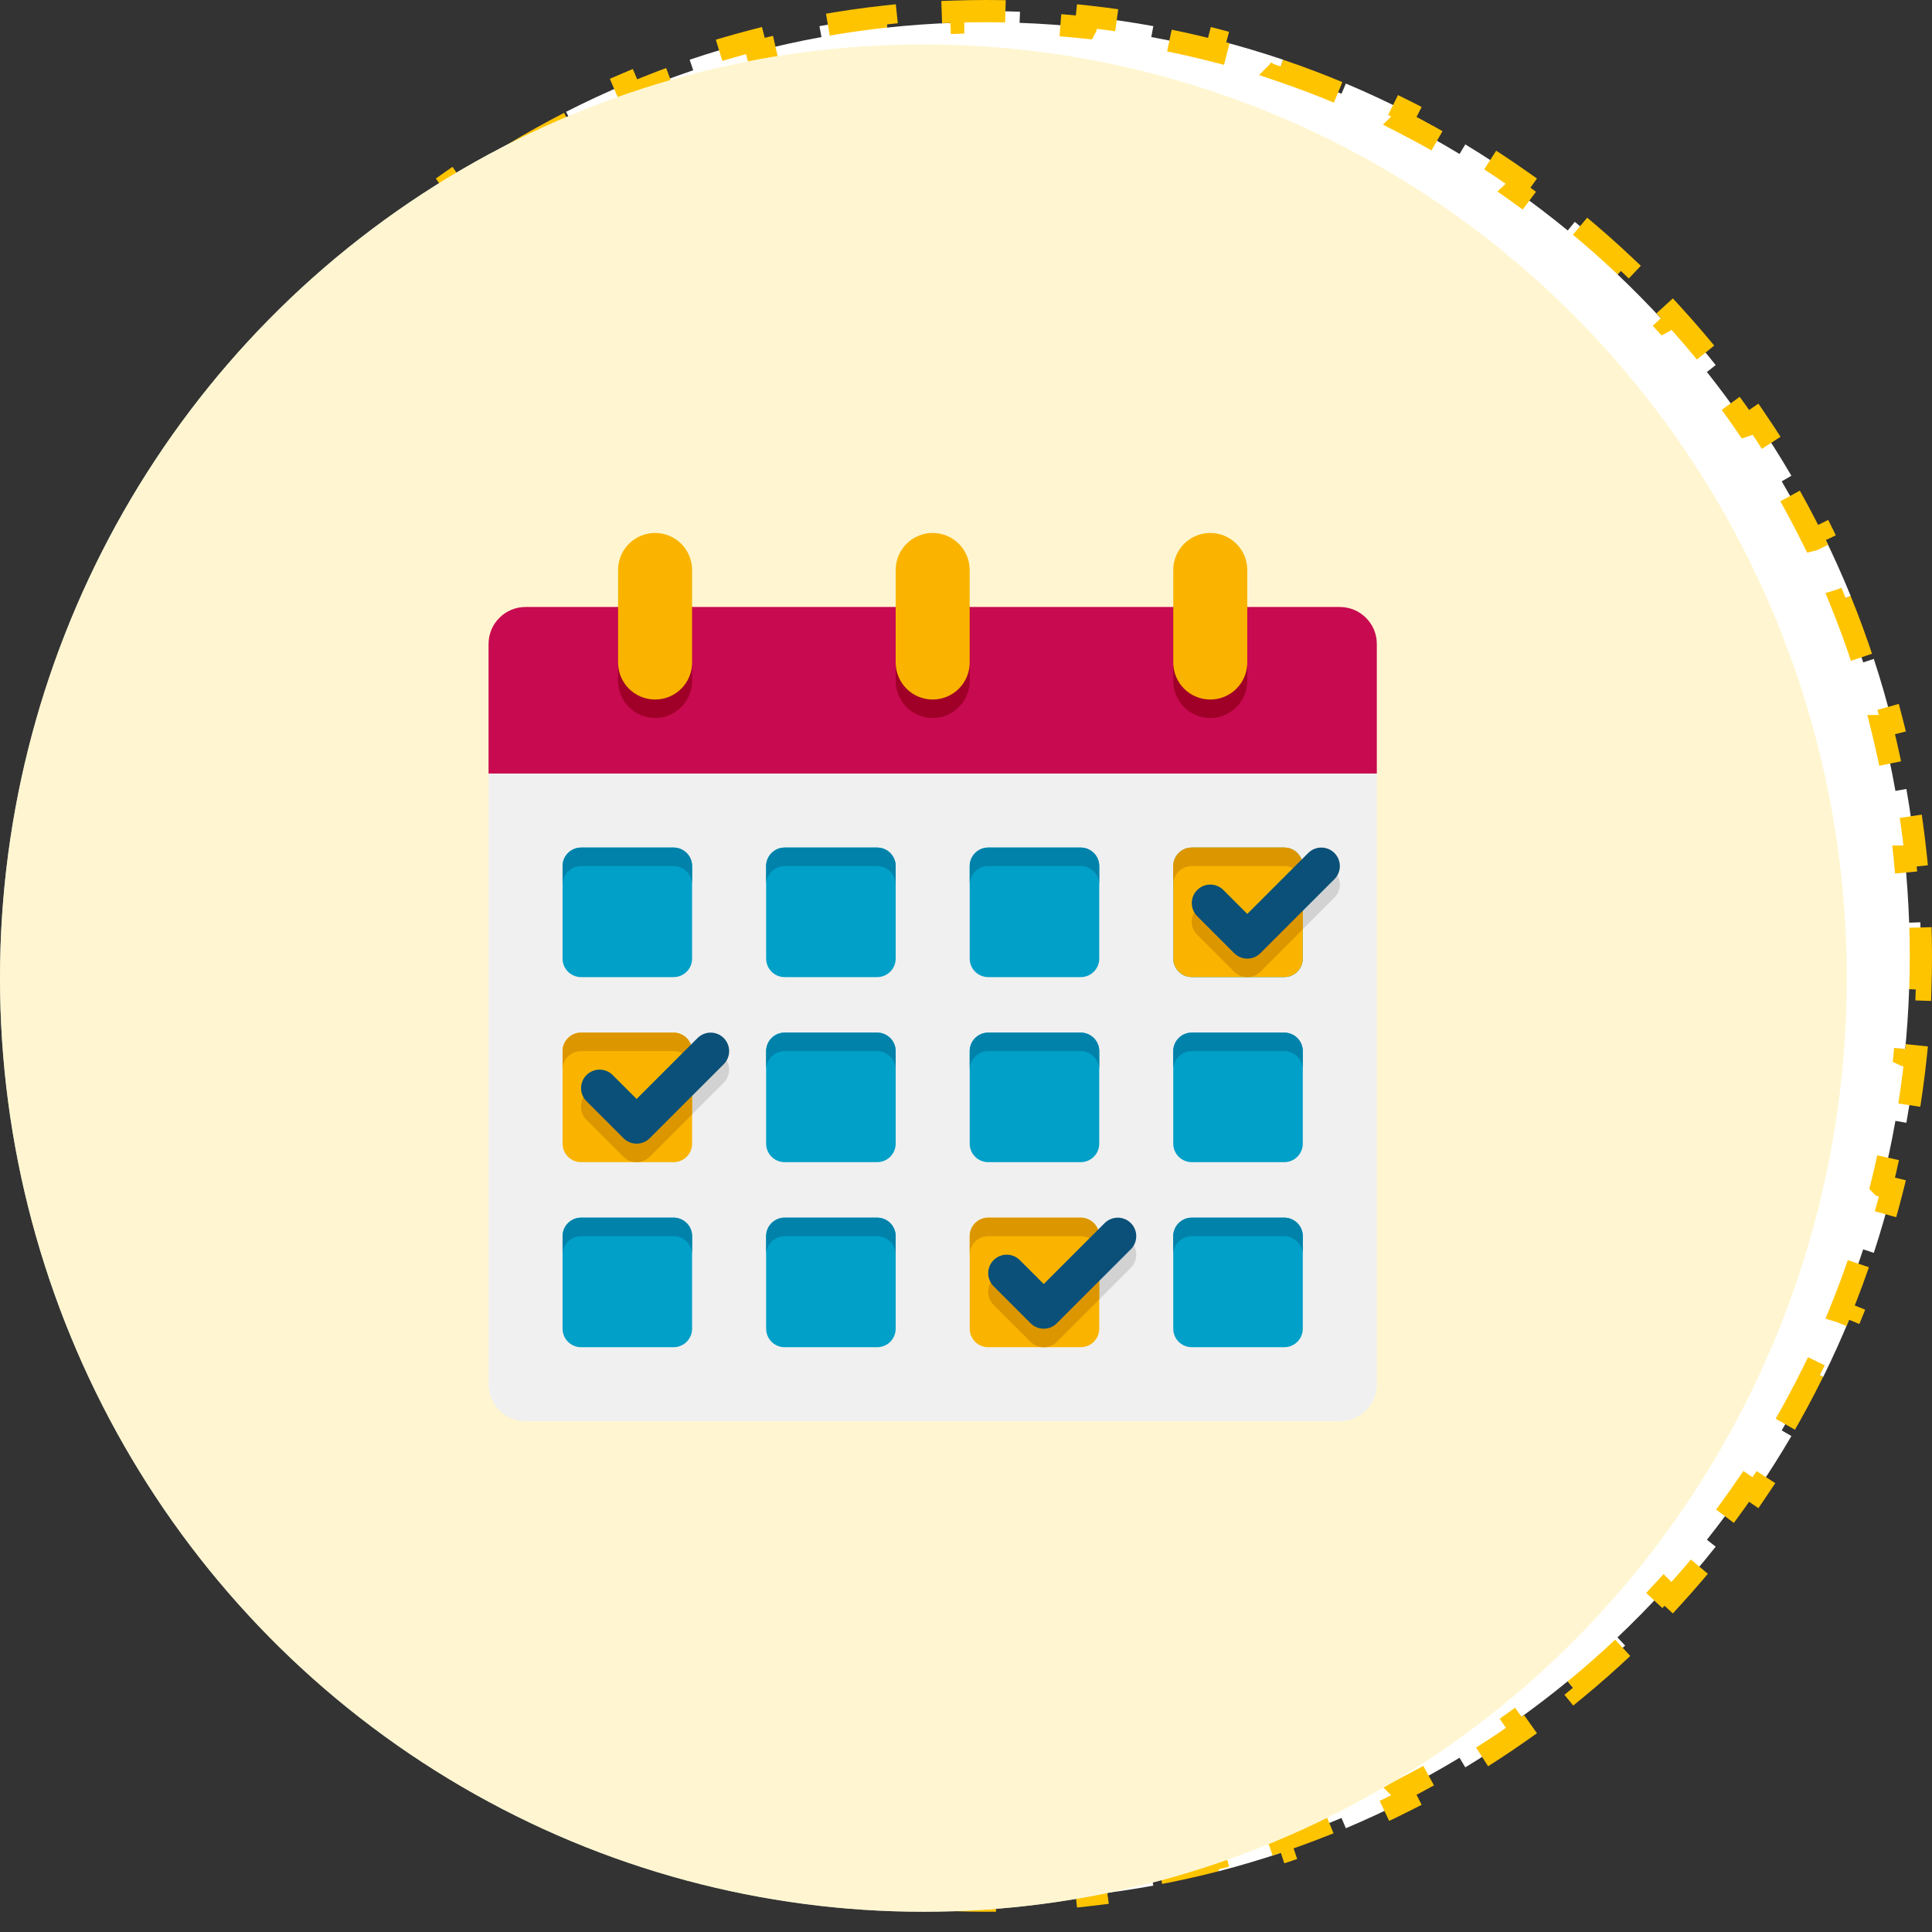 <svg width="87" height="87" viewBox="0 0 87 87" fill="none" xmlns="http://www.w3.org/2000/svg">
<rect x="0" y="0" width="87" height="87" fill="#333333" stroke="none"/>
<path d="M3.482 50.474L2.99 50.56C2.816 49.575 2.677 48.577 2.571 47.568L3.068 47.516L3.069 47.515C2.967 46.532 2.899 45.54 2.864 44.539L2.861 44.54L2.362 44.557C2.345 44.055 2.336 43.551 2.336 43.045L2.343 42.286C2.347 42.034 2.354 41.783 2.362 41.532L2.861 41.549H2.864C2.899 40.548 2.967 39.555 3.069 38.573H3.068L2.571 38.52C2.677 37.512 2.816 36.514 2.99 35.528L3.482 35.614C3.656 34.629 3.866 33.657 4.106 32.697H4.104L3.62 32.575C3.866 31.593 4.145 30.625 4.457 29.672L4.932 29.828H4.934C5.244 28.879 5.588 27.945 5.963 27.026L5.96 27.025L5.497 26.837C5.879 25.901 6.292 24.983 6.736 24.082L7.186 24.304L7.188 24.305C7.629 23.41 8.1 22.533 8.602 21.676L8.6 21.675L8.168 21.423C8.677 20.552 9.217 19.701 9.784 18.871L10.197 19.153L10.199 19.154C10.762 18.332 11.353 17.53 11.971 16.752L11.969 16.75L11.577 16.439C12.204 15.65 12.857 14.883 13.537 14.142L13.906 14.479L13.908 14.481C14.581 13.747 15.278 13.037 16.001 12.352L16 12.352L15.655 11.988C16.387 11.296 17.143 10.629 17.922 9.99L18.238 10.377L18.239 10.379C19.008 9.748 19.8 9.144 20.613 8.569L20.612 8.567L20.324 8.159C21.146 7.578 21.989 7.026 22.852 6.504L23.11 6.933L23.111 6.934C23.961 6.42 24.831 5.935 25.719 5.482V5.481L25.491 5.035C26.387 4.579 27.301 4.154 28.231 3.762L28.426 4.222V4.223C29.34 3.837 30.27 3.484 31.216 3.164V3.163L31.056 2.689C32.007 2.368 32.972 2.08 33.952 1.826L34.077 2.31C35.035 2.062 36.008 1.848 36.991 1.669L36.901 1.177C37.887 0.997 38.885 0.852 39.894 0.743L39.947 1.24V1.242C40.929 1.136 41.922 1.065 42.923 1.029V1.026L42.905 0.527C43.407 0.509 43.912 0.5 44.418 0.5C44.924 0.5 45.429 0.509 45.931 0.527L45.913 1.026L45.912 1.029C46.914 1.065 47.906 1.136 48.889 1.242L48.89 1.24L48.943 0.743C49.951 0.852 50.949 0.997 51.935 1.177L51.844 1.669C52.828 1.848 53.8 2.062 54.759 2.31L54.884 1.826C55.864 2.08 56.83 2.368 57.78 2.689L57.62 3.163L57.619 3.164C58.565 3.484 59.495 3.837 60.409 4.223L60.41 4.222L60.605 3.762C61.535 4.154 62.449 4.579 63.345 5.035L63.117 5.481L63.116 5.482C64.004 5.935 64.874 6.42 65.724 6.934L65.726 6.933L65.984 6.504C66.847 7.026 67.691 7.578 68.513 8.159L68.224 8.567L68.222 8.569C69.035 9.144 69.827 9.748 70.596 10.379L70.598 10.377L70.915 9.99C71.694 10.629 72.449 11.296 73.181 11.988L72.837 12.352L72.835 12.352C73.557 13.037 74.255 13.746 74.928 14.48L74.93 14.479L75.299 14.142C75.978 14.883 76.632 15.65 77.259 16.439L76.867 16.75L76.864 16.751C77.482 17.53 78.073 18.331 78.636 19.154L78.639 19.153L79.052 18.871C79.619 19.701 80.159 20.552 80.668 21.423L80.236 21.675L80.233 21.676C80.735 22.533 81.206 23.41 81.647 24.305L81.651 24.304L82.1 24.082C82.544 24.983 82.957 25.901 83.339 26.837L82.876 27.025L82.873 27.026C83.248 27.945 83.591 28.879 83.901 29.828H83.904L84.38 29.672C84.692 30.625 84.971 31.593 85.217 32.575L84.731 32.697H84.73C84.97 33.657 85.179 34.63 85.353 35.615H85.353L85.846 35.528C86.02 36.514 86.16 37.512 86.266 38.52L85.768 38.573H85.766C85.868 39.555 85.936 40.548 85.971 41.549H85.975L86.475 41.532C86.492 42.034 86.5 42.539 86.5 43.045L86.494 43.803C86.49 44.055 86.483 44.306 86.475 44.557L85.975 44.54L85.971 44.539C85.936 45.54 85.868 46.532 85.766 47.515L85.768 47.516L86.266 47.568C86.16 48.577 86.02 49.574 85.846 50.56L85.353 50.474L85.353 50.473C85.179 51.458 84.97 52.431 84.73 53.391L84.731 53.392L85.217 53.514C84.971 54.495 84.692 55.464 84.38 56.417L83.904 56.261L83.901 56.26C83.591 57.209 83.248 58.143 82.873 59.062L82.876 59.063L83.339 59.252C82.957 60.188 82.544 61.106 82.1 62.007L81.651 61.785L81.647 61.783C81.206 62.678 80.735 63.555 80.233 64.412L80.236 64.414L80.668 64.667C80.159 65.538 79.619 66.388 79.052 67.218L78.639 66.936L78.636 66.934C78.073 67.756 77.482 68.558 76.864 69.337L76.867 69.339L77.259 69.649C76.632 70.439 75.978 71.205 75.299 71.947L74.93 71.609L74.928 71.607C74.255 72.341 73.557 73.051 72.835 73.735L72.837 73.737L73.181 74.101C72.449 74.793 71.694 75.46 70.915 76.099L70.598 75.712L70.596 75.709C69.827 76.34 69.035 76.944 68.222 77.519L68.224 77.522L68.513 77.93C67.691 78.511 66.847 79.063 65.984 79.585L65.726 79.157L65.724 79.154C64.874 79.668 64.004 80.153 63.116 80.606L63.117 80.607L63.345 81.054C62.449 81.51 61.535 81.935 60.605 82.327L60.41 81.867L60.409 81.865C59.495 82.251 58.565 82.604 57.619 82.924L57.62 82.926L57.78 83.399C56.83 83.721 55.864 84.009 54.884 84.263L54.759 83.778C53.8 84.026 52.828 84.24 51.844 84.419L51.845 84.42L51.935 84.912C50.949 85.092 49.951 85.237 48.943 85.346L48.89 84.849L48.889 84.846C47.906 84.952 46.914 85.023 45.912 85.059L45.913 85.062L45.931 85.561C45.429 85.579 44.924 85.589 44.418 85.589C43.912 85.589 43.407 85.579 42.905 85.561L42.923 85.062V85.059C41.922 85.023 40.929 84.952 39.947 84.846V84.849L39.894 85.346C38.885 85.237 37.887 85.092 36.901 84.912L36.991 84.42V84.419C36.008 84.24 35.035 84.026 34.077 83.778L33.952 84.263C32.972 84.009 32.007 83.721 31.056 83.399L31.216 82.926V82.924C30.27 82.604 29.34 82.251 28.426 81.865V81.867L28.231 82.327C27.301 81.935 26.387 81.51 25.491 81.054L25.719 80.607V80.606C24.831 80.153 23.961 79.668 23.111 79.154L23.11 79.157L22.852 79.585C21.989 79.063 21.146 78.511 20.324 77.93L20.612 77.522L20.613 77.519C19.8 76.944 19.008 76.34 18.239 75.709L18.238 75.712L17.922 76.099C17.143 75.46 16.387 74.793 15.655 74.101L16 73.737L16.001 73.735C15.278 73.051 14.581 72.341 13.908 71.606L13.906 71.609L13.537 71.947C12.857 71.205 12.204 70.439 11.577 69.649L11.969 69.339L11.971 69.336C11.353 68.557 10.762 67.756 10.199 66.934L10.197 66.936L9.784 67.218C9.217 66.388 8.677 65.538 8.168 64.667L8.6 64.414L8.602 64.412C8.1 63.555 7.629 62.678 7.188 61.783L7.186 61.785L6.736 62.007C6.292 61.106 5.879 60.187 5.497 59.252L5.96 59.063L5.963 59.062C5.588 58.143 5.244 57.209 4.934 56.26L4.932 56.261L4.457 56.417C4.145 55.464 3.866 54.495 3.62 53.514L4.104 53.392L4.106 53.391C3.866 52.431 3.656 51.459 3.482 50.474Z" fill="white" stroke="#FFC400" stroke-dasharray="3 3"/>
<ellipse cx="41.582" cy="44.044" rx="41.582" ry="42.044" fill="white"/>
<ellipse opacity="0.6" cx="41.582" cy="44.044" rx="41.582" ry="42.044" fill="#FFF0B3"/>
<g clip-path="url(#clip0_5490_644)">
<path d="M60.333 64H23.667C22.746 64 22 63.254 22 62.333V34.833H62V62.333C62 63.254 61.254 64 60.333 64Z" fill="#F0F0F0"/>
<path d="M55.578 43.756L53.911 42.089C53.586 41.764 53.586 41.237 53.911 40.911C54.237 40.585 54.764 40.585 55.09 40.911L56.167 41.989L58.911 39.244C59.237 38.919 59.764 38.919 60.09 39.244C60.416 39.57 60.416 40.097 60.09 40.423L56.756 43.756C56.431 44.082 55.904 44.082 55.578 43.756Z" fill="#D2D2D2"/>
<path d="M28.078 52.089L26.411 50.422C26.085 50.097 26.085 49.57 26.411 49.244C26.737 48.918 27.264 48.918 27.59 49.244L28.667 50.322L31.411 47.577C31.737 47.252 32.264 47.252 32.59 47.577C32.916 47.903 32.916 48.43 32.59 48.756L29.256 52.089C28.93 52.415 28.404 52.415 28.078 52.089Z" fill="#D2D2D2"/>
<path d="M46.411 60.423L44.744 58.756C44.419 58.431 44.419 57.904 44.744 57.578C45.07 57.252 45.597 57.252 45.923 57.578L47 58.656L49.744 55.911C50.07 55.586 50.597 55.586 50.923 55.911C51.248 56.237 51.248 56.764 50.923 57.09L47.589 60.423C47.264 60.749 46.737 60.749 46.411 60.423Z" fill="#D2D2D2"/>
<path d="M60.333 27.333H23.667C22.746 27.333 22 28.079 22 29V34.833H62V29C62 28.079 61.254 27.333 60.333 27.333Z" fill="#C80A50"/>
<path d="M31.166 27.333V30.666C31.166 31.583 30.416 32.333 29.5 32.333C28.583 32.333 27.833 31.583 27.833 30.666V27.333H31.166Z" fill="#A00028"/>
<path d="M43.666 27.333V30.666C43.666 31.583 42.916 32.333 42 32.333C41.083 32.333 40.333 31.583 40.333 30.666V27.333H43.666Z" fill="#A00028"/>
<path d="M56.166 27.333V30.666C56.166 31.583 55.416 32.333 54.5 32.333C53.583 32.333 52.833 31.583 52.833 30.666V27.333H56.166Z" fill="#A00028"/>
<path d="M29.5 31.5C28.579 31.5 27.833 30.754 27.833 29.833V25.667C27.833 24.746 28.579 24 29.5 24C30.421 24 31.166 24.746 31.166 25.667V29.833C31.166 30.754 30.421 31.5 29.5 31.5Z" fill="#FAB400"/>
<path d="M42 31.5C41.079 31.5 40.333 30.754 40.333 29.833V25.667C40.333 24.746 41.079 24 42 24C42.92 24 43.666 24.746 43.666 25.667V29.833C43.666 30.754 42.92 31.5 42 31.5Z" fill="#FAB400"/>
<path d="M54.5 31.5C53.579 31.5 52.833 30.754 52.833 29.833V25.667C52.833 24.746 53.579 24 54.5 24C55.42 24 56.166 24.746 56.166 25.667V29.833C56.166 30.754 55.42 31.5 54.5 31.5Z" fill="#FAB400"/>
<path d="M30.333 44H26.166C25.706 44 25.333 43.627 25.333 43.167V39C25.333 38.54 25.706 38.167 26.166 38.167H30.333C30.793 38.167 31.166 38.54 31.166 39V43.167C31.166 43.627 30.793 44 30.333 44Z" fill="#00A0C8"/>
<path d="M39.5 44H35.333C34.873 44 34.5 43.627 34.5 43.167V39C34.5 38.54 34.873 38.167 35.333 38.167H39.5C39.96 38.167 40.333 38.54 40.333 39V43.167C40.333 43.627 39.96 44 39.5 44Z" fill="#00A0C8"/>
<path d="M48.667 44H44.5C44.04 44 43.667 43.627 43.667 43.167V39C43.667 38.54 44.04 38.167 44.5 38.167H48.667C49.127 38.167 49.5 38.54 49.5 39V43.167C49.5 43.627 49.127 44 48.667 44Z" fill="#00A0C8"/>
<path d="M57.833 44H53.666C53.206 44 52.833 43.627 52.833 43.167V39C52.833 38.54 53.206 38.167 53.666 38.167H57.833C58.293 38.167 58.666 38.54 58.666 39V43.167C58.666 43.627 58.293 44 57.833 44Z" fill="#00A0C8"/>
<path d="M58.666 39V43.167C58.666 43.625 58.291 44 57.833 44H53.666C53.208 44 52.833 43.625 52.833 43.167V39C52.833 38.542 53.208 38.167 53.666 38.167H57.833C58.291 38.167 58.666 38.542 58.666 39Z" fill="#FAB400"/>
<path d="M30.333 52.333H26.166C25.706 52.333 25.333 51.96 25.333 51.5V47.333C25.333 46.873 25.706 46.5 26.166 46.5H30.333C30.793 46.5 31.166 46.873 31.166 47.333V51.5C31.166 51.96 30.793 52.333 30.333 52.333Z" fill="#FAB400"/>
<path d="M39.5 52.333H35.333C34.873 52.333 34.5 51.96 34.5 51.5V47.333C34.5 46.873 34.873 46.5 35.333 46.5H39.5C39.96 46.5 40.333 46.873 40.333 47.333V51.5C40.333 51.96 39.96 52.333 39.5 52.333Z" fill="#00A0C8"/>
<path d="M48.667 52.333H44.5C44.04 52.333 43.667 51.96 43.667 51.5V47.333C43.667 46.873 44.04 46.5 44.5 46.5H48.667C49.127 46.5 49.5 46.873 49.5 47.333V51.5C49.5 51.96 49.127 52.333 48.667 52.333Z" fill="#00A0C8"/>
<path d="M57.833 52.333H53.666C53.206 52.333 52.833 51.96 52.833 51.5V47.333C52.833 46.873 53.206 46.5 53.666 46.5H57.833C58.293 46.5 58.666 46.873 58.666 47.333V51.5C58.666 51.96 58.293 52.333 57.833 52.333Z" fill="#00A0C8"/>
<path d="M30.333 60.666H26.166C25.706 60.666 25.333 60.293 25.333 59.833V55.666C25.333 55.206 25.706 54.833 26.166 54.833H30.333C30.793 54.833 31.166 55.206 31.166 55.666V59.833C31.166 60.293 30.793 60.666 30.333 60.666Z" fill="#00A0C8"/>
<path d="M39.5 60.666H35.333C34.873 60.666 34.5 60.293 34.5 59.833V55.666C34.5 55.206 34.873 54.833 35.333 54.833H39.5C39.96 54.833 40.333 55.206 40.333 55.666V59.833C40.333 60.293 39.96 60.666 39.5 60.666Z" fill="#00A0C8"/>
<path d="M48.667 60.666H44.5C44.04 60.666 43.667 60.293 43.667 59.833V55.666C43.667 55.206 44.04 54.833 44.5 54.833H48.667C49.127 54.833 49.5 55.206 49.5 55.666V59.833C49.5 60.293 49.127 60.666 48.667 60.666Z" fill="#FAB400"/>
<path d="M31.166 47.816V50.183L29.258 52.091C28.936 52.413 28.396 52.413 28.075 52.091L26.408 50.425C26.083 50.1 26.083 49.566 26.408 49.241C26.733 48.916 27.266 48.916 27.591 49.241L28.666 50.325L31.166 47.816Z" fill="#DC9600"/>
<path d="M49.5 56.15V58.517L47.592 60.425C47.27 60.747 46.73 60.747 46.408 60.425L44.742 58.759C44.417 58.434 44.417 57.9 44.742 57.575C45.067 57.25 45.6 57.25 45.925 57.575L47 58.659L49.5 56.15Z" fill="#DC9600"/>
<path d="M58.666 39.483V41.85L56.758 43.758C56.436 44.08 55.896 44.08 55.575 43.758L53.908 42.092C53.583 41.767 53.583 41.233 53.908 40.908C54.233 40.583 54.766 40.583 55.091 40.908L56.166 41.992L58.666 39.483Z" fill="#DC9600"/>
<path d="M57.833 60.666H53.666C53.206 60.666 52.833 60.293 52.833 59.833V55.666C52.833 55.206 53.206 54.833 53.666 54.833H57.833C58.293 54.833 58.666 55.206 58.666 55.666V59.833C58.666 60.293 58.293 60.666 57.833 60.666Z" fill="#00A0C8"/>
<path d="M31.166 39V39.834C31.166 39.375 30.791 39 30.333 39H26.166C25.708 39 25.333 39.375 25.333 39.834V39C25.333 38.542 25.708 38.167 26.166 38.167H30.333C30.791 38.167 31.166 38.542 31.166 39Z" fill="#0082AA"/>
<path d="M40.333 39V39.834C40.333 39.375 39.958 39 39.5 39H35.333C34.875 39 34.5 39.375 34.5 39.834V39C34.5 38.542 34.875 38.167 35.333 38.167H39.5C39.958 38.167 40.333 38.542 40.333 39Z" fill="#0082AA"/>
<path d="M49.5 39V39.834C49.5 39.375 49.125 39 48.667 39H44.5C44.042 39 43.667 39.375 43.667 39.834V39C43.667 38.542 44.042 38.167 44.5 38.167H48.667C49.125 38.167 49.5 38.542 49.5 39Z" fill="#0082AA"/>
<path d="M58.666 39V39.834C58.666 39.375 58.291 39 57.833 39H53.666C53.208 39 52.833 39.375 52.833 39.834V39C52.833 38.542 53.208 38.167 53.666 38.167H57.833C58.291 38.167 58.666 38.542 58.666 39Z" fill="#DC9600"/>
<path d="M31.166 47.333V48.167C31.166 47.708 30.791 47.333 30.333 47.333H26.166C25.708 47.333 25.333 47.708 25.333 48.167V47.333C25.333 46.875 25.708 46.5 26.166 46.5H30.333C30.791 46.5 31.166 46.875 31.166 47.333Z" fill="#DC9600"/>
<path d="M40.333 47.333V48.167C40.333 47.708 39.958 47.333 39.5 47.333H35.333C34.875 47.333 34.5 47.708 34.5 48.167V47.333C34.5 46.875 34.875 46.5 35.333 46.5H39.5C39.958 46.5 40.333 46.875 40.333 47.333Z" fill="#0082AA"/>
<path d="M49.5 47.333V48.167C49.5 47.708 49.125 47.333 48.667 47.333H44.5C44.042 47.333 43.667 47.708 43.667 48.167V47.333C43.667 46.875 44.042 46.5 44.5 46.5H48.667C49.125 46.5 49.5 46.875 49.5 47.333Z" fill="#0082AA"/>
<path d="M58.666 47.333V48.167C58.666 47.708 58.291 47.333 57.833 47.333H53.666C53.208 47.333 52.833 47.708 52.833 48.167V47.333C52.833 46.875 53.208 46.5 53.666 46.5H57.833C58.291 46.5 58.666 46.875 58.666 47.333Z" fill="#0082AA"/>
<path d="M31.166 55.666V56.5C31.166 56.041 30.791 55.666 30.333 55.666H26.166C25.708 55.666 25.333 56.041 25.333 56.5V55.666C25.333 55.208 25.708 54.833 26.166 54.833H30.333C30.791 54.833 31.166 55.208 31.166 55.666Z" fill="#0082AA"/>
<path d="M40.333 55.666V56.5C40.333 56.041 39.958 55.666 39.5 55.666H35.333C34.875 55.666 34.5 56.041 34.5 56.5V55.666C34.5 55.208 34.875 54.833 35.333 54.833H39.5C39.958 54.833 40.333 55.208 40.333 55.666Z" fill="#0082AA"/>
<path d="M49.5 55.666V56.5C49.5 56.041 49.125 55.666 48.667 55.666H44.5C44.042 55.666 43.667 56.041 43.667 56.5V55.666C43.667 55.208 44.042 54.833 44.5 54.833H48.667C49.125 54.833 49.5 55.208 49.5 55.666Z" fill="#DC9600"/>
<path d="M58.666 55.666V56.5C58.666 56.041 58.291 55.666 57.833 55.666H53.666C53.208 55.666 52.833 56.041 52.833 56.5V55.666C52.833 55.208 53.208 54.833 53.666 54.833H57.833C58.291 54.833 58.666 55.208 58.666 55.666Z" fill="#0082AA"/>
<path d="M28.667 51.5C28.454 51.5 28.241 51.419 28.078 51.256L26.411 49.589C26.085 49.264 26.085 48.737 26.411 48.411C26.737 48.085 27.264 48.085 27.59 48.411L28.667 49.489L31.411 46.744C31.737 46.419 32.264 46.419 32.59 46.744C32.916 47.07 32.916 47.597 32.59 47.923L29.256 51.256C29.094 51.419 28.881 51.5 28.667 51.5Z" fill="#0A5078"/>
<path d="M47 59.833C46.787 59.833 46.574 59.752 46.411 59.589L44.744 57.922C44.419 57.597 44.419 57.07 44.744 56.744C45.07 56.418 45.597 56.418 45.923 56.744L47 57.822L49.744 55.077C50.07 54.752 50.597 54.752 50.923 55.077C51.248 55.403 51.248 55.93 50.923 56.256L47.589 59.589C47.427 59.752 47.214 59.833 47 59.833Z" fill="#0A5078"/>
<path d="M56.167 43.167C55.954 43.167 55.74 43.086 55.578 42.923L53.911 41.256C53.586 40.931 53.586 40.404 53.911 40.078C54.237 39.752 54.764 39.752 55.09 40.078L56.167 41.156L58.911 38.411C59.237 38.086 59.764 38.086 60.09 38.411C60.416 38.737 60.416 39.264 60.09 39.59L56.756 42.923C56.594 43.086 56.38 43.167 56.167 43.167Z" fill="#0A5078"/>
</g>
<defs>
<clipPath id="clip0_5490_644">
<rect width="46" height="46" fill="white" transform="translate(19 21)"/>
</clipPath>
</defs>
</svg>
